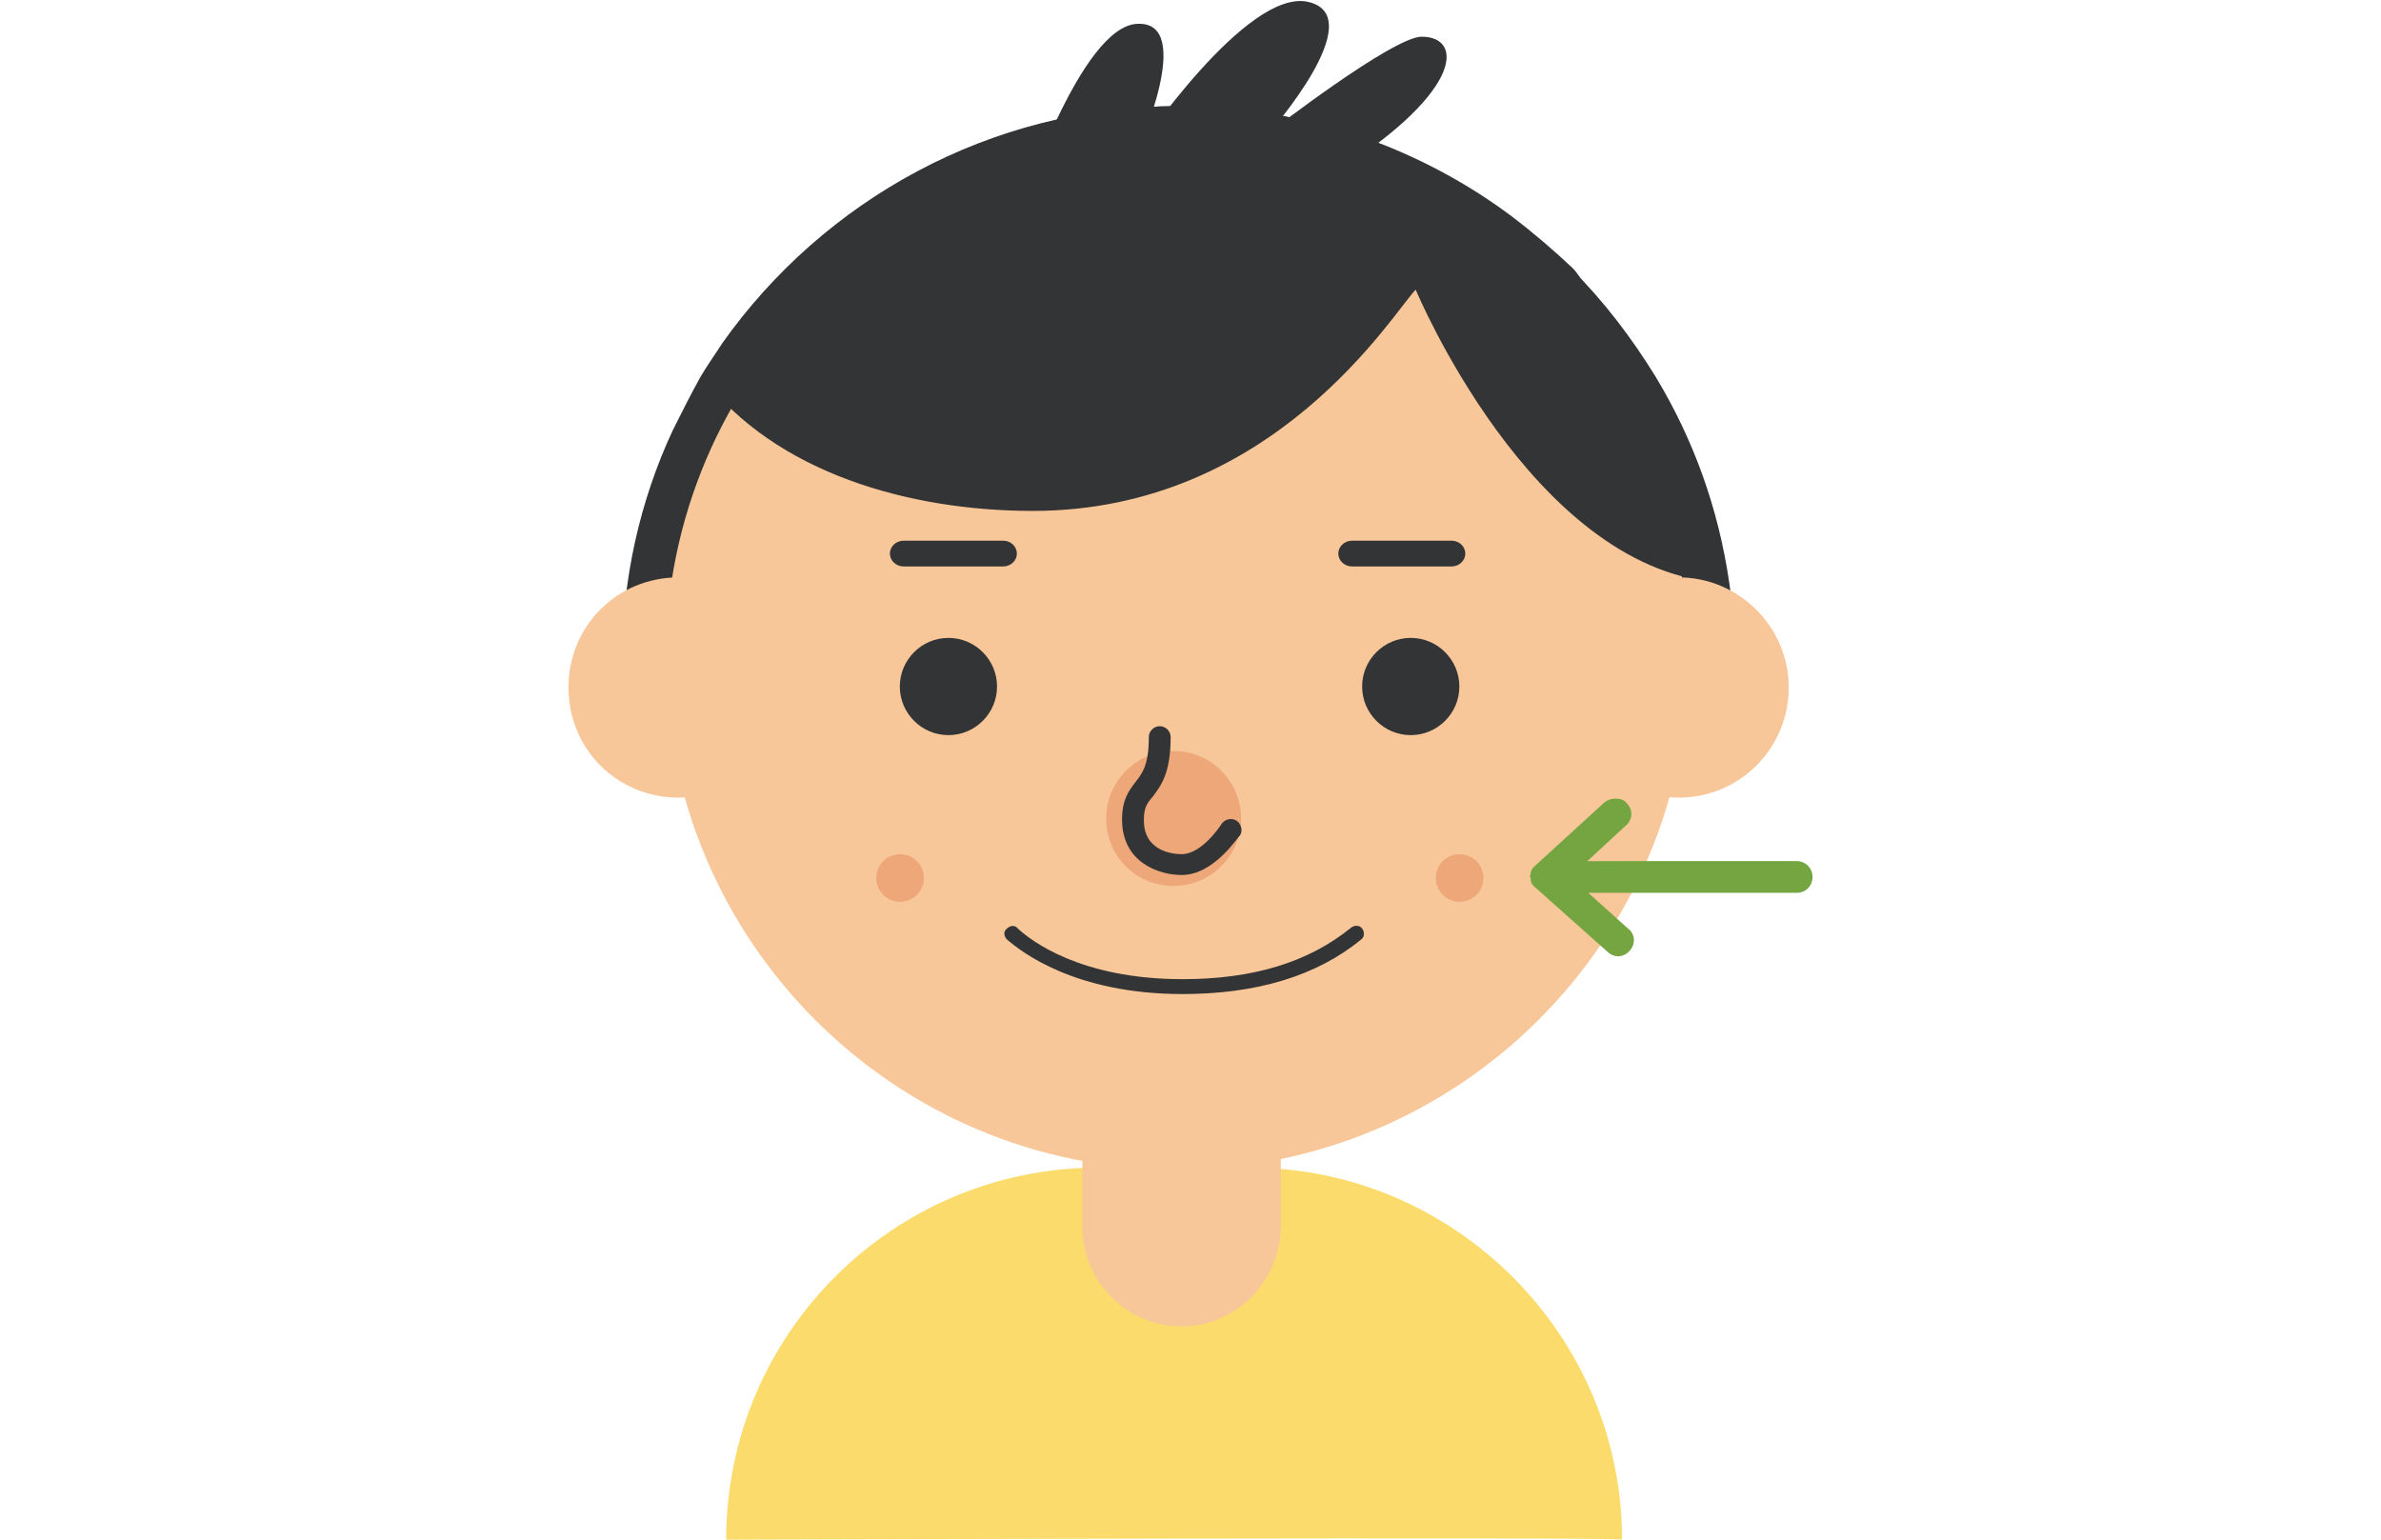 <svg xmlns="http://www.w3.org/2000/svg" viewBox="0 0 240 155.2"><title>cheek_hook</title><path fill="#FADB6C" d="M126 117.7h-15.3c-20.7 0-37.5 16.8-37.5 37.5 0 0 90.5-.3 90.3 0 0-20.6-16.9-37.5-37.5-37.5z"/><path fill="#333435" d="M174.9 66.7v3.8H62.7v-3.8c0-8.3 1.8-16.2 5.1-23.3.9-1.8 1.8-3.6 2.8-5.4.7-1.2 1.5-2.3 2.2-3.4 10.2-14.4 27-23.9 45.9-23.9 7 0 13.6 1.3 19.8 3.6 5 1.9 9.7 4.5 13.8 7.6 2.1 1.6 4.2 3.4 6.1 5.2 3.3 3.3 6.1 7 8.5 10.9 3.8 6.3 6.3 13.2 7.4 20.7.4 2.7.6 5.3.6 8"/><path fill="#F8C799" d="M119.1 133.7c-5.5 0-10-4.5-10-10v-11.9c0-5.5 4.5-10 10-10s10 4.5 10 10v11.9c-.1 5.5-4.5 10-10 10"/><path fill="#F8C799" d="M118.6 14.9c28.5 0 51.6 23.1 51.6 51.5s-23.1 51.5-51.6 51.5-51.5-23.1-51.5-51.5 23.1-51.5 51.5-51.5"/><path fill="#333435" d="M102.8 21.4s6.1-18.9 11.9-19c5.8-.2 0 12.7 0 12.7s11-16.4 17.2-14.9c6.3 1.5-3.9 13.1-3.9 13.1s12.4-9.6 15.3-9.6c4.4 0 4.1 5.9-9.7 14.3.1-.1-30.8 3.4-30.8 3.4z"/><path fill="#333435" d="M173 58.7c-18.7-1.6-30.3-29.5-30.3-29.5-2.2 2.2-14.2 22.3-38.6 22.3-12.4 0-25.9-3.8-33.3-13.5.7-1.2 1.5-2.3 2.2-3.4 10.2-14.4 27-23.9 45.9-23.9 7 0 13.6 1.3 19.8 3.6 5 1.9 9.7 4.5 13.8 7.6 2.1 1.6 4.2 3.4 6.1 5.2 3.1 3.3 12 27.7 14.4 31.6"/><path fill="#F8C799" d="M79.5 69.3c0 6.1-4.9 11.1-11.1 11.1s-11.1-4.9-11.1-11.1 4.9-11.1 11.1-11.1 11.1 5 11.1 11.1M180.3 69.3c0 6.1-4.9 11.1-11.1 11.1s-11.1-4.9-11.1-11.1 4.9-11.1 11.1-11.1c6.1 0 11.1 5 11.1 11.1"/><g fill="#333435"><path d="M95.6 64.3c2.7 0 4.9 2.2 4.9 4.9s-2.2 4.9-4.9 4.9-4.9-2.2-4.9-4.9 2.2-4.9 4.9-4.9M142.2 64.3c2.7 0 4.9 2.2 4.9 4.9s-2.2 4.9-4.9 4.9-4.9-2.2-4.9-4.9 2.2-4.9 4.9-4.9"/></g><path fill="#EDA778" d="M125.1 82.5c0 3.7-3 6.8-6.8 6.8s-6.8-3-6.8-6.8c0-3.7 3-6.8 6.8-6.8s6.8 3.1 6.8 6.8"/><path fill="#333435" d="M119.1 88.2c-2.2 0-6-1.2-6-5.6 0-2 .7-2.9 1.3-3.7.7-.9 1.4-1.7 1.4-4.6 0-.6.5-1.1 1.1-1.1.6 0 1.1.5 1.1 1.1 0 3.7-1 4.9-1.8 6-.6.7-.9 1.1-.9 2.4 0 3.1 2.9 3.4 3.8 3.4 2.1 0 4-3 4-3 .3-.5 1-.7 1.5-.4.5.3.7 1 .4 1.5-.2.1-2.6 4-5.9 4"/><g fill="#333435"><path d="M101.1 57.1h-10c-.8 0-1.4-.6-1.4-1.3s.6-1.3 1.4-1.3h10c.8 0 1.4.6 1.4 1.3s-.6 1.3-1.4 1.3M146.3 57.1h-10c-.8 0-1.4-.6-1.4-1.3s.6-1.3 1.4-1.3h10c.8 0 1.4.6 1.4 1.3s-.6 1.3-1.4 1.3"/></g><path fill="#333435" d="M119.2 100.2c-10.9 0-16.3-4.3-17.7-5.5-.3-.3-.4-.8 0-1.1.3-.3.8-.4 1.1 0 1.3 1.2 6.3 5.1 16.6 5.1 7.1 0 12.7-1.7 17-5.2.4-.3.9-.2 1.1.1.3.4.2.9-.1 1.1-4.5 3.7-10.6 5.5-18 5.5z"/><g><g transform="translate(125.026 222)" fill="#EDA778"><ellipse cx="22.1" cy="-133.5" rx="2.4" ry="2.4"/><ellipse cx="-34.3" cy="-133.5" rx="2.4" ry="2.4"/></g></g><g><path fill="#74A541" d="M154.3 88.7c0 .2.1.4.2.5s.1.2.2.2l.1.1 7.3 6.5c.7.6 1.6.5 2.2-.2.6-.7.5-1.7-.2-2.2l-4-3.6h21c.9 0 1.6-.7 1.6-1.6 0-.9-.7-1.6-1.6-1.6H160l3.9-3.6c.7-.6.7-1.6.1-2.2-.3-.4-.7-.5-1.2-.5-.4 0-.7.1-1.1.4l-7 6.4-.2.2c-.1.2-.2.3-.2.4v.1c0 .1-.1.3-.1.4.1 0 .1.2.1.3z"/></g></svg>